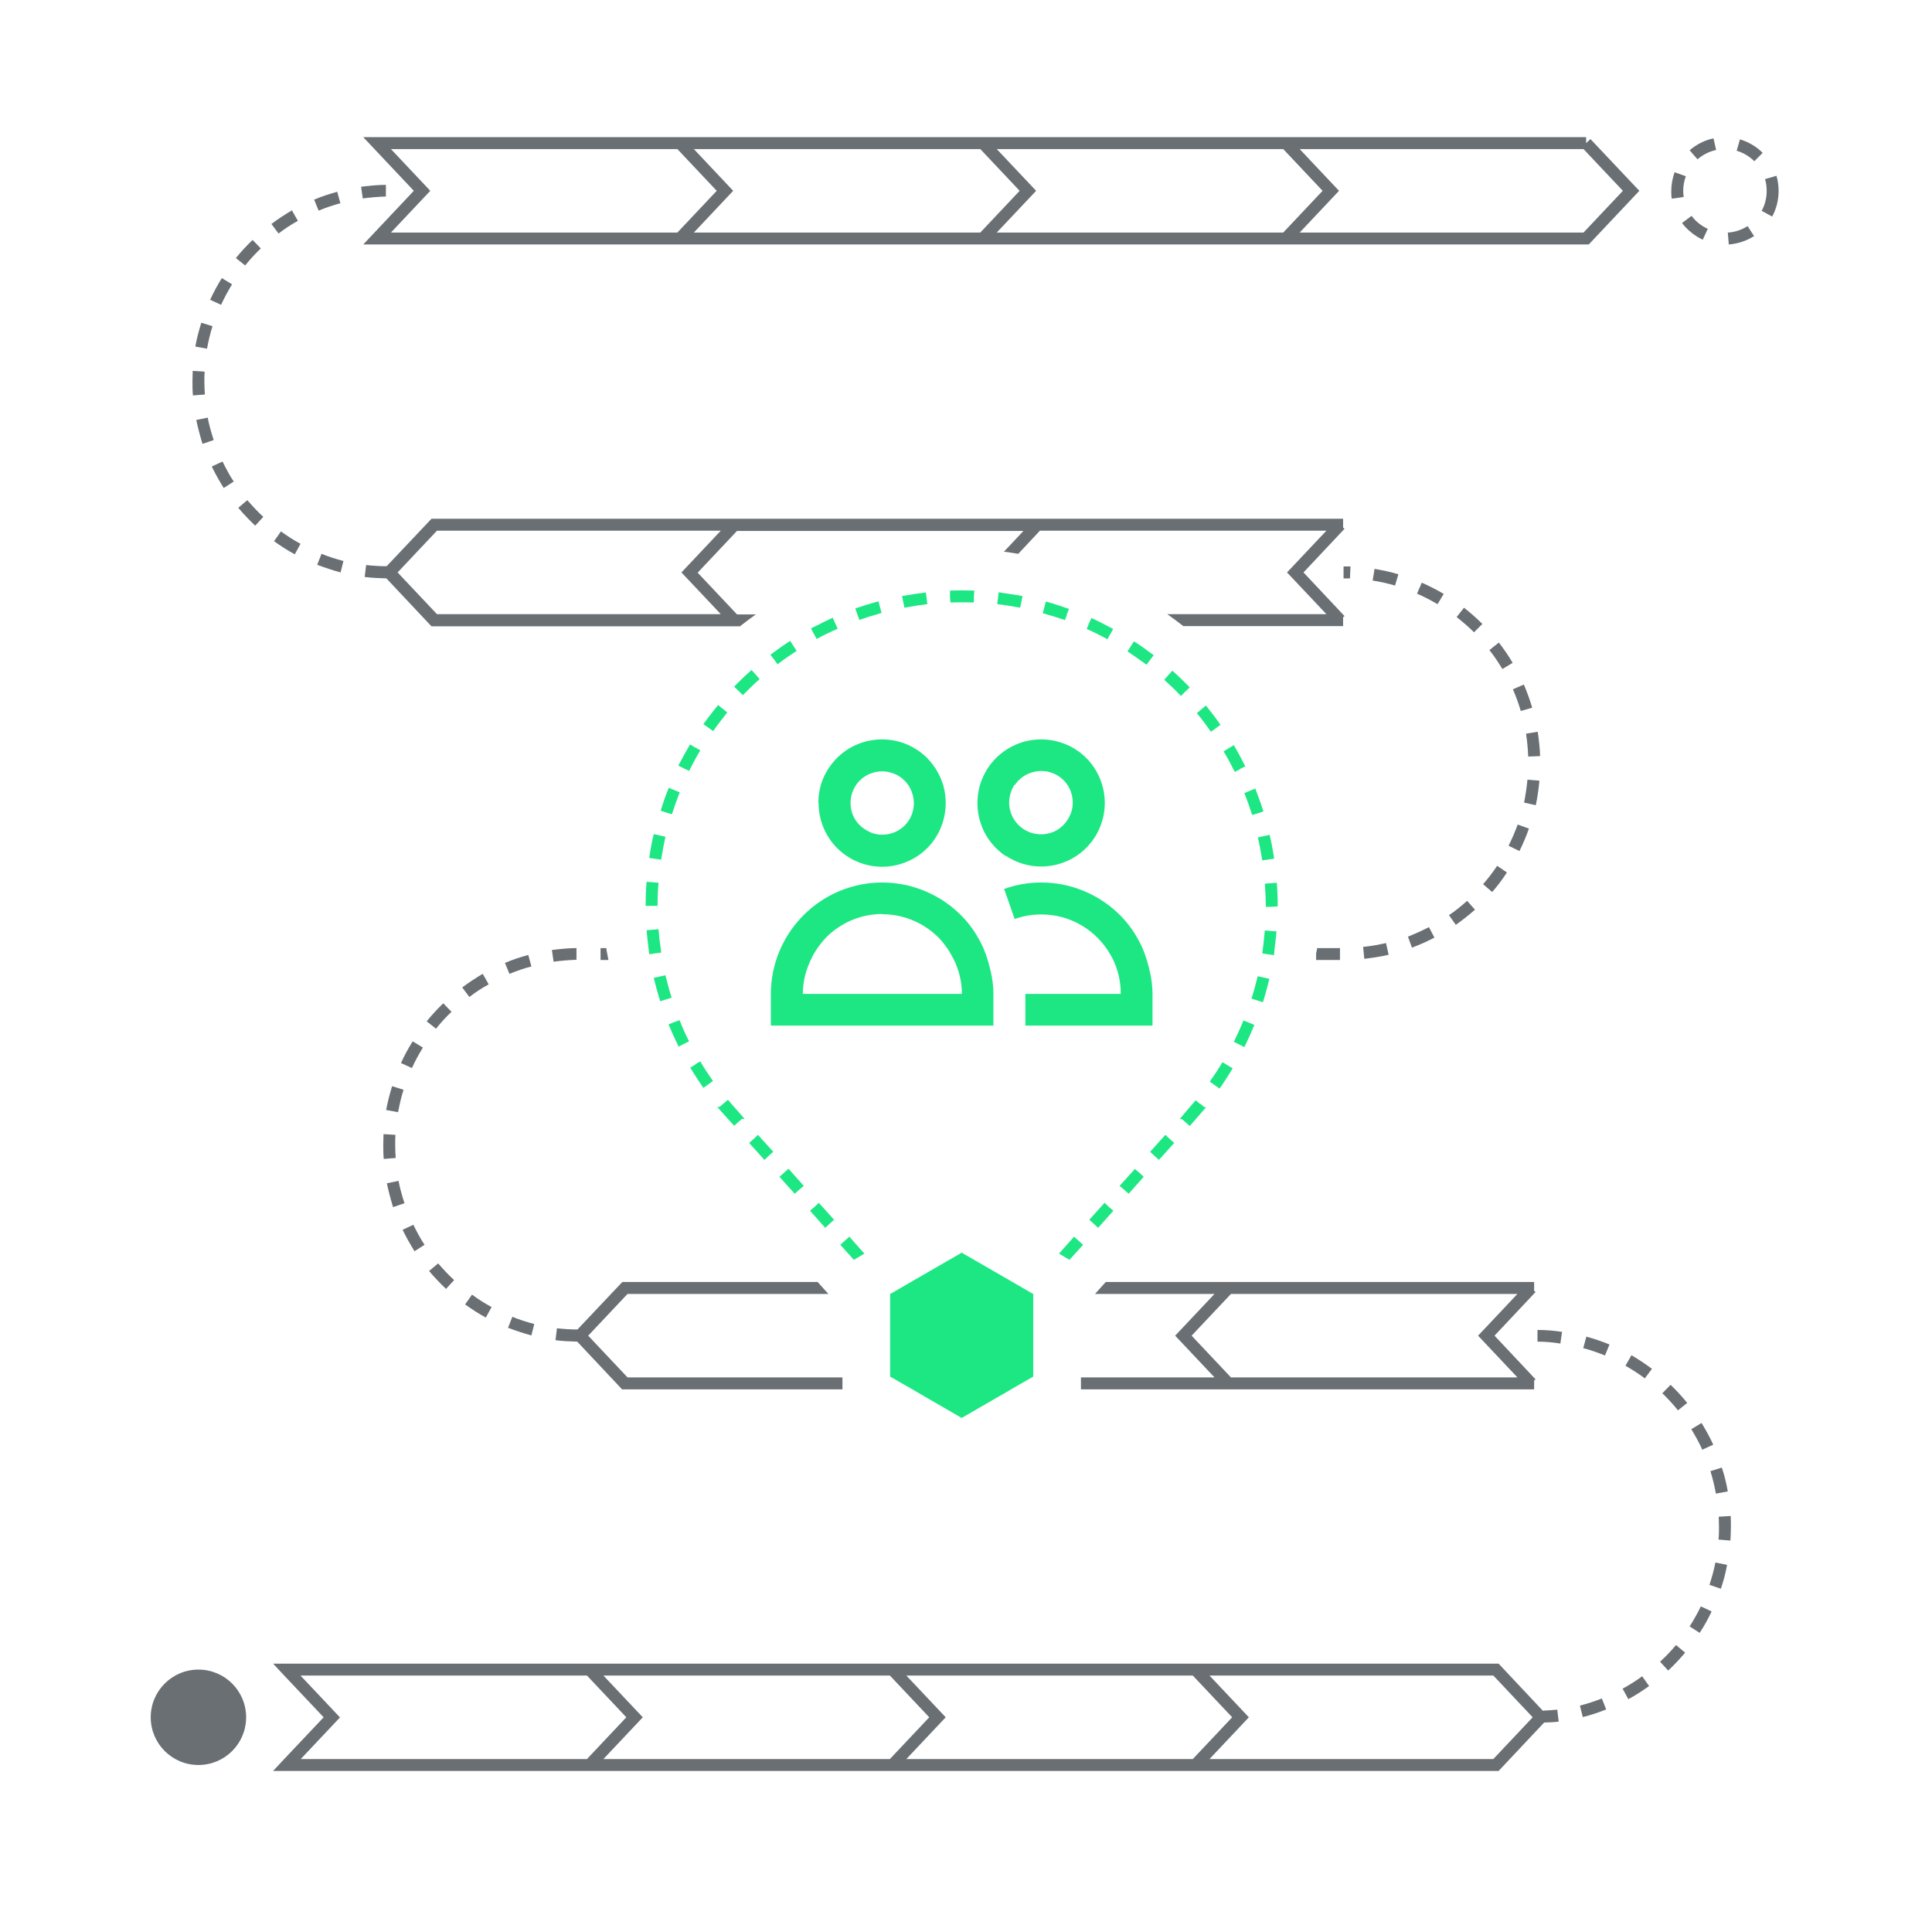 <svg width="81" height="80" viewBox="0 0 81 80" fill="none" xmlns="http://www.w3.org/2000/svg">
<path d="M9.799 20.19C9.619 19.92 9.469 19.63 9.329 19.35L8.879 19.56C9.029 19.87 9.199 20.17 9.379 20.46L9.799 20.19Z" fill="#6A6F74"/>
<path d="M8.229 17.61C8.299 17.94 8.389 18.28 8.489 18.61L8.959 18.45C8.859 18.14 8.769 17.83 8.709 17.51L8.219 17.61H8.229Z" fill="#6A6F74"/>
<path d="M8.919 13.68L8.439 13.53C8.339 13.86 8.249 14.19 8.189 14.53L8.679 14.62C8.739 14.3 8.809 13.99 8.909 13.68H8.919Z" fill="#6A6F74"/>
<path d="M8.589 16.55C8.579 16.37 8.569 16.18 8.569 16C8.569 15.86 8.569 15.72 8.579 15.58L8.079 15.55C8.079 15.7 8.069 15.84 8.069 15.99C8.069 16.19 8.069 16.38 8.089 16.58L8.589 16.54V16.55Z" fill="#6A6F74"/>
<path d="M9.73 11.92L9.3 11.66C9.12 11.95 8.95 12.26 8.81 12.57L9.27 12.78C9.4 12.49 9.56 12.2 9.73 11.92V11.92Z" fill="#6A6F74"/>
<path d="M11.489 22.69C11.769 22.89 12.059 23.08 12.359 23.24L12.599 22.8C12.319 22.65 12.039 22.47 11.779 22.28L11.489 22.69Z" fill="#6A6F74"/>
<path d="M13.299 23.68C13.619 23.8 13.949 23.91 14.279 24L14.399 23.52C14.089 23.44 13.779 23.34 13.479 23.22L13.299 23.68Z" fill="#6A6F74"/>
<path d="M14.269 8.52L14.139 8.04C13.809 8.13 13.479 8.24 13.169 8.37L13.359 8.83C13.659 8.71 13.959 8.6 14.279 8.52H14.269Z" fill="#6A6F74"/>
<path d="M12.489 9.26L12.239 8.82C11.949 8.99 11.659 9.18 11.379 9.39L11.679 9.79C11.939 9.59 12.209 9.41 12.489 9.26V9.26Z" fill="#6A6F74"/>
<path d="M10.939 10.42L10.589 10.06C10.339 10.3 10.109 10.55 9.889 10.82L10.279 11.13C10.479 10.88 10.699 10.64 10.929 10.42H10.939Z" fill="#6A6F74"/>
<path d="M9.989 21.29C10.209 21.55 10.449 21.8 10.699 22.04L11.039 21.67C10.799 21.45 10.579 21.21 10.369 20.97L9.989 21.29V21.29Z" fill="#6A6F74"/>
<path d="M16.179 8.25V7.75C15.819 7.75 15.479 7.79 15.139 7.83L15.209 8.32C15.519 8.28 15.849 8.25 16.169 8.24L16.179 8.25Z" fill="#6A6F74"/>
<path d="M64.469 30.68L63.98 30.76C64.029 31.08 64.059 31.41 64.07 31.72L64.57 31.7C64.559 31.36 64.519 31.02 64.469 30.67V30.68Z" fill="#6A6F74"/>
<path d="M19.039 53.67C18.799 53.45 18.579 53.21 18.369 52.97L17.989 53.29C18.209 53.55 18.449 53.8 18.699 54.04L19.039 53.67Z" fill="#6A6F74"/>
<path d="M64.539 32.73L64.039 32.69C64.009 33.01 63.959 33.33 63.899 33.65L64.389 33.76C64.459 33.42 64.509 33.08 64.539 32.74V32.73Z" fill="#6A6F74"/>
<path d="M59.199 39.73C59.519 39.61 59.839 39.47 60.139 39.31L59.909 38.87C59.619 39.02 59.329 39.15 59.029 39.27L59.199 39.74V39.73Z" fill="#6A6F74"/>
<path d="M20.239 40.83C19.949 41 19.659 41.19 19.379 41.4L19.679 41.8C19.939 41.6 20.209 41.42 20.489 41.27L20.239 40.83Z" fill="#6A6F74"/>
<path d="M22.139 40.04C21.809 40.13 21.479 40.24 21.169 40.37L21.359 40.83C21.659 40.71 21.959 40.6 22.279 40.52L22.149 40.04H22.139Z" fill="#6A6F74"/>
<path d="M20.61 54.8C20.329 54.65 20.049 54.47 19.79 54.28L19.5 54.69C19.779 54.89 20.07 55.08 20.369 55.24L20.61 54.8V54.8Z" fill="#6A6F74"/>
<path d="M62.44 27.25C62.639 27.5 62.819 27.77 62.989 28.05L63.419 27.79C63.249 27.5 63.05 27.21 62.84 26.94L62.45 27.25H62.44Z" fill="#6A6F74"/>
<path d="M22.399 55.51C22.089 55.43 21.779 55.33 21.479 55.21L21.299 55.67C21.619 55.79 21.949 55.9 22.279 55.99L22.399 55.51V55.51Z" fill="#6A6F74"/>
<path d="M62.149 26.16C61.909 25.92 61.649 25.69 61.379 25.48L61.069 25.87C61.319 26.07 61.569 26.28 61.799 26.51L62.149 26.16V26.16Z" fill="#6A6F74"/>
<path d="M60.529 24.9C60.239 24.73 59.929 24.57 59.609 24.43L59.409 24.89C59.709 25.02 59.989 25.17 60.269 25.33L60.529 24.9V24.9Z" fill="#6A6F74"/>
<path d="M61.029 38.78C61.309 38.58 61.58 38.37 61.84 38.14L61.51 37.77C61.27 37.98 61.02 38.19 60.749 38.37L61.039 38.78H61.029Z" fill="#6A6F74"/>
<path d="M63.7 35.69C63.849 35.38 63.989 35.07 64.1 34.74L63.63 34.57C63.52 34.87 63.389 35.17 63.249 35.46L63.7 35.68V35.69Z" fill="#6A6F74"/>
<path d="M64.239 29.67C64.139 29.34 64.019 29.01 63.889 28.7L63.429 28.9C63.559 29.2 63.669 29.5 63.759 29.81L64.239 29.67V29.67Z" fill="#6A6F74"/>
<path d="M62.559 37.4C62.779 37.15 62.989 36.87 63.179 36.58L62.769 36.3C62.589 36.57 62.389 36.83 62.179 37.07L62.559 37.4Z" fill="#6A6F74"/>
<path d="M25.179 39.75V40.25H25.509C25.479 40.08 25.439 39.92 25.419 39.75H25.169H25.179Z" fill="#6A6F74"/>
<path d="M55.179 40.25H56.179V39.75H55.219C55.219 39.82 55.189 39.9 55.179 39.97V40.25Z" fill="#6A6F74"/>
<path d="M16.069 48C16.069 48.2 16.069 48.39 16.089 48.59L16.589 48.55C16.579 48.37 16.569 48.18 16.569 48C16.569 47.86 16.569 47.72 16.579 47.58L16.079 47.55C16.079 47.7 16.069 47.84 16.069 47.99V48Z" fill="#6A6F74"/>
<path d="M16.959 50.45C16.859 50.14 16.769 49.83 16.709 49.51L16.219 49.61C16.289 49.94 16.379 50.28 16.479 50.61L16.949 50.45H16.959Z" fill="#6A6F74"/>
<path d="M16.2 46.54L16.689 46.63C16.75 46.31 16.82 46 16.919 45.69L16.439 45.54C16.34 45.87 16.25 46.2 16.189 46.54H16.2Z" fill="#6A6F74"/>
<path d="M17.73 43.92L17.3 43.66C17.12 43.95 16.95 44.26 16.81 44.57L17.27 44.78C17.4 44.49 17.56 44.2 17.73 43.92V43.92Z" fill="#6A6F74"/>
<path d="M18.589 42.06C18.339 42.3 18.109 42.55 17.889 42.82L18.279 43.13C18.479 42.88 18.699 42.64 18.929 42.42L18.579 42.06H18.589Z" fill="#6A6F74"/>
<path d="M57.199 40.2C57.539 40.16 57.879 40.11 58.219 40.03L58.109 39.54C57.789 39.61 57.469 39.67 57.149 39.7L57.199 40.2V40.2Z" fill="#6A6F74"/>
<path d="M58.639 24.08C58.309 23.98 57.969 23.91 57.629 23.85L57.549 24.34C57.859 24.39 58.179 24.46 58.489 24.55L58.629 24.07L58.639 24.08Z" fill="#6A6F74"/>
<path d="M24.169 39.75C23.819 39.75 23.479 39.79 23.139 39.83L23.209 40.32C23.519 40.28 23.849 40.25 24.169 40.24V39.74V39.75Z" fill="#6A6F74"/>
<path d="M56.599 24.25L56.619 23.75C56.519 23.75 56.429 23.75 56.329 23.75V24.25C56.419 24.25 56.509 24.25 56.609 24.25H56.599Z" fill="#6A6F74"/>
<path d="M17.799 52.19C17.619 51.92 17.469 51.63 17.329 51.35L16.879 51.56C17.029 51.87 17.199 52.17 17.379 52.46L17.799 52.19V52.19Z" fill="#6A6F74"/>
<path d="M66.369 56.52C66.679 56.6 66.989 56.71 67.289 56.83L67.479 56.37C67.159 56.24 66.839 56.13 66.509 56.04L66.379 56.52H66.369Z" fill="#6A6F74"/>
<path d="M71.679 66.45L72.149 66.61C72.259 66.28 72.349 65.95 72.409 65.61L71.919 65.51C71.859 65.82 71.769 66.14 71.669 66.45H71.679Z" fill="#6A6F74"/>
<path d="M69.599 69.67L69.939 70.04C70.189 69.81 70.429 69.55 70.649 69.29L70.269 68.97C70.059 69.22 69.839 69.45 69.599 69.67V69.67Z" fill="#6A6F74"/>
<path d="M70.839 68.19L71.259 68.46C71.449 68.17 71.619 67.87 71.759 67.56L71.309 67.35C71.169 67.64 71.009 67.92 70.839 68.19Z" fill="#6A6F74"/>
<path d="M72.059 63.58C72.059 63.72 72.069 63.86 72.069 64C72.069 64.19 72.069 64.37 72.049 64.55L72.549 64.59C72.559 64.39 72.569 64.2 72.569 64C72.569 63.85 72.569 63.71 72.559 63.56L72.059 63.59V63.58Z" fill="#6A6F74"/>
<path d="M68.149 57.26C68.419 57.42 68.699 57.59 68.959 57.79L69.259 57.39C68.979 57.18 68.689 56.99 68.399 56.82L68.149 57.26Z" fill="#6A6F74"/>
<path d="M71.829 60.57C71.689 60.26 71.519 59.96 71.339 59.66L70.909 59.92C71.079 60.2 71.239 60.49 71.369 60.78L71.829 60.57V60.57Z" fill="#6A6F74"/>
<path d="M68.029 70.8L68.269 71.24C68.569 71.08 68.859 70.89 69.139 70.69L68.849 70.28C68.589 70.47 68.309 70.65 68.029 70.8Z" fill="#6A6F74"/>
<path d="M71.95 62.62L72.439 62.53C72.379 62.19 72.299 61.86 72.189 61.53L71.71 61.68C71.809 61.99 71.879 62.3 71.939 62.62H71.95Z" fill="#6A6F74"/>
<path d="M69.699 58.42C69.929 58.64 70.149 58.88 70.349 59.13L70.739 58.82C70.519 58.55 70.29 58.3 70.04 58.06L69.689 58.42H69.699Z" fill="#6A6F74"/>
<path d="M64.689 71.73L62.829 69.75H11.449L11.859 70.19L13.569 72L11.859 73.81L11.449 74.25H62.829L64.739 72.22C64.939 72.21 65.149 72.21 65.349 72.18L65.289 71.68C65.099 71.7 64.899 71.71 64.699 71.72L64.689 71.73ZM14.249 72L12.599 70.25H24.609L26.259 72L24.609 73.75H12.609L14.259 72H14.249ZM26.949 72L25.299 70.25H37.309L38.959 72L37.309 73.75H25.299L26.949 72V72ZM39.649 72L37.999 70.25H50.009L51.659 72L50.009 73.75H37.999L39.649 72ZM62.609 73.75H50.709L52.359 72L50.709 70.25H62.609L64.259 72L62.609 73.75Z" fill="#6A6F74"/>
<path d="M66.239 71.51L66.359 71.99C66.689 71.91 67.019 71.8 67.339 71.67L67.159 71.21C66.859 71.33 66.549 71.43 66.239 71.51V71.51Z" fill="#6A6F74"/>
<path d="M64.46 56.25C64.79 56.25 65.109 56.28 65.419 56.33L65.49 55.84C65.159 55.79 64.809 55.76 64.46 55.76V56.26V56.25Z" fill="#6A6F74"/>
<path d="M71.949 6.29L71.839 5.8C71.469 5.88 71.129 6.05 70.839 6.3L71.169 6.68C71.389 6.49 71.659 6.35 71.939 6.29H71.949Z" fill="#6A6F74"/>
<path d="M71.59 9.59C71.329 9.47 71.09 9.28 70.919 9.05L70.519 9.35C70.749 9.65 71.049 9.89 71.389 10.05L71.6 9.59H71.59Z" fill="#6A6F74"/>
<path d="M74.479 7.37L73.999 7.51C74.049 7.67 74.069 7.84 74.069 8C74.069 8.3 73.999 8.58 73.859 8.84L74.299 9.08C74.479 8.75 74.569 8.38 74.569 8C74.569 7.78 74.539 7.57 74.479 7.37V7.37Z" fill="#6A6F74"/>
<path d="M72.439 9.75L72.48 10.25C72.859 10.22 73.219 10.1 73.54 9.9L73.269 9.48C73.019 9.64 72.739 9.73 72.449 9.75H72.439Z" fill="#6A6F74"/>
<path d="M70.589 8.25C70.579 8.17 70.569 8.09 70.569 8C70.569 7.79 70.609 7.58 70.679 7.39L70.209 7.22C70.119 7.47 70.069 7.74 70.069 8.01C70.069 8.12 70.069 8.23 70.089 8.33L70.579 8.26L70.589 8.25Z" fill="#6A6F74"/>
<path d="M72.95 5.84L72.81 6.32C73.09 6.4 73.35 6.56 73.55 6.76L73.9 6.41C73.64 6.14 73.3 5.95 72.94 5.84H72.95Z" fill="#6A6F74"/>
<path d="M8.319 74C9.424 74 10.319 73.105 10.319 72C10.319 70.895 9.424 70 8.319 70C7.215 70 6.319 70.895 6.319 72C6.319 73.105 7.215 74 8.319 74Z" fill="#6A6F74"/>
<path d="M15.229 10.25H66.609L68.73 8L66.68 5.83L66.499 6V5.75H15.229L17.349 8L15.229 10.25ZM66.389 6.25L68.04 8L66.389 9.75H54.489L56.139 8L54.489 6.25H66.389ZM53.8 6.25L55.45 8L53.8 9.75H41.789L43.44 8L41.789 6.25H53.8ZM41.099 6.25L42.749 8L41.099 9.75H29.09L30.739 8L29.09 6.25H41.099ZM16.39 6.25H28.399L30.049 8L28.399 9.75H16.39L18.04 8L16.39 6.25Z" fill="#6A6F74"/>
<path d="M26.09 58.25H35.32V57.75H26.31L24.66 56L26.31 54.25H34.73L34.28 53.75H26.09L24.21 55.74C23.92 55.74 23.63 55.72 23.35 55.69L23.29 56.19C23.59 56.23 23.89 56.24 24.2 56.25L26.09 58.26V58.25Z" fill="#6A6F74"/>
<path d="M64.319 54.12V53.75H46.359L45.909 54.25H50.919L49.269 56L50.919 57.75H45.319V58.25H64.319V57.88L64.379 57.83L62.659 56L64.379 54.17L64.319 54.12V54.12ZM61.969 56L63.619 57.75H51.609L49.959 56L51.609 54.25H63.619L61.969 56Z" fill="#6A6F74"/>
<path d="M42.7 23.21L43.599 22.25H55.61L53.959 24L55.61 25.75H48.94C49.169 25.91 49.39 26.08 49.61 26.25H56.31V25.88L56.37 25.83L54.65 24L56.37 22.17L56.31 22.12V21.75H18.09L16.21 23.74C15.92 23.74 15.63 23.72 15.35 23.69L15.29 24.19C15.59 24.23 15.89 24.24 16.2 24.25L18.09 26.26H31.02C31.24 26.09 31.46 25.92 31.69 25.76H30.9L29.25 24.01L30.9 22.26H42.91L42.09 23.13C42.29 23.15 42.489 23.19 42.69 23.22L42.7 23.21ZM28.57 24L30.22 25.75H18.32L16.67 24L18.32 22.25H30.22L28.57 24Z" fill="#6A6F74"/>
<path d="M30.509 46.12L30.329 46.27L30.169 46.41H30.069L30.779 47.2L30.969 47.03L31.109 46.91H31.219L30.849 46.49C30.739 46.37 30.629 46.24 30.529 46.12H30.509Z" fill="#1CE783"/>
<path d="M35.419 52.02L35.23 52.19L35.8 52.82L36.02 52.69L36.239 52.56L35.609 51.85L35.419 52.02Z" fill="#1CE783"/>
<path d="M34.15 50.6L33.959 50.76L34.599 51.48L34.779 51.31L34.969 51.14L34.33 50.43L34.15 50.6Z" fill="#1CE783"/>
<path d="M32.869 49.17L32.679 49.34L33.319 50.05L33.509 49.88L33.699 49.72L33.059 49L32.869 49.17Z" fill="#1CE783"/>
<path d="M31.599 47.75L31.409 47.92L32.049 48.63L32.229 48.46L32.419 48.29L31.779 47.58L31.599 47.75Z" fill="#1CE783"/>
<path d="M46.309 50.43L45.669 51.14L45.859 51.31L46.039 51.48L46.679 50.76L46.489 50.6L46.309 50.43Z" fill="#1CE783"/>
<path d="M45.029 51.85L44.399 52.56L44.619 52.69L44.839 52.82L45.409 52.19L45.219 52.02L45.029 51.85Z" fill="#1CE783"/>
<path d="M47.58 49.01L46.94 49.72L47.13 49.88L47.319 50.05L47.95 49.34L47.77 49.17L47.58 49.01Z" fill="#1CE783"/>
<path d="M48.859 47.58L48.219 48.29L48.399 48.46L48.589 48.63L49.229 47.92L49.039 47.75L48.859 47.58Z" fill="#1CE783"/>
<path d="M50.309 46.28L50.13 46.13C50.02 46.26 49.919 46.38 49.809 46.5L49.459 46.92H49.55L49.69 47.04L49.88 47.21L50.569 46.42H50.489L50.33 46.28H50.309Z" fill="#1CE783"/>
<path d="M35.949 25.77L36.029 25.99C36.279 25.9 36.539 25.82 36.789 25.75C36.849 25.73 36.899 25.71 36.959 25.7L36.899 25.47L36.829 25.21C36.499 25.3 36.179 25.4 35.859 25.51L35.939 25.74V25.76L35.949 25.77Z" fill="#1CE783"/>
<path d="M29.16 44.63L28.939 44.76C29.11 45.05 29.299 45.33 29.489 45.61L29.7 45.46L29.89 45.32C29.7 45.05 29.52 44.78 29.36 44.5L29.149 44.62L29.16 44.63Z" fill="#1CE783"/>
<path d="M46.55 26.59L46.67 26.37C46.59 26.33 46.51 26.29 46.44 26.25C46.22 26.13 45.99 26.02 45.76 25.91L45.65 26.15L45.61 26.25L45.56 26.37C45.86 26.5 46.15 26.65 46.43 26.8L46.55 26.58V26.59Z" fill="#1CE783"/>
<path d="M28.269 42.85L28.029 42.95C28.159 43.26 28.299 43.57 28.449 43.88L28.669 43.77L28.889 43.66C28.739 43.37 28.609 43.07 28.489 42.77L28.259 42.86L28.269 42.85Z" fill="#1CE783"/>
<path d="M27.569 37.99C27.569 37.66 27.579 37.33 27.609 37.01L27.369 36.99L27.109 36.97C27.079 37.3 27.069 37.64 27.069 37.98H27.319H27.569V37.99Z" fill="#1CE783"/>
<path d="M27.719 36.04C27.769 35.72 27.829 35.4 27.899 35.08L27.669 35.03L27.409 34.97C27.329 35.3 27.269 35.63 27.219 35.97L27.479 36.01L27.709 36.04H27.719Z" fill="#1CE783"/>
<path d="M32.599 27.85C32.859 27.65 33.119 27.47 33.399 27.29L33.269 27.09L33.129 26.87C32.849 27.05 32.569 27.25 32.299 27.45L32.459 27.66L32.599 27.85V27.85Z" fill="#1CE783"/>
<path d="M34.239 26.79C34.529 26.63 34.819 26.49 35.12 26.36L35.069 26.25L35.02 26.14L34.91 25.9C34.669 26.01 34.429 26.13 34.2 26.25C34.13 26.28 34.059 26.31 33.999 26.35L34.12 26.57L34.239 26.79V26.79Z" fill="#1CE783"/>
<path d="M31.139 29.15C31.369 28.92 31.599 28.69 31.849 28.47L31.689 28.29L31.509 28.09C31.259 28.31 31.009 28.55 30.779 28.79L30.969 28.97L31.139 29.14V29.15Z" fill="#1CE783"/>
<path d="M30.299 29.72L30.109 29.56C29.889 29.82 29.689 30.09 29.489 30.36L29.699 30.51L29.899 30.65C30.089 30.38 30.289 30.13 30.489 29.87L30.299 29.71V29.72Z" fill="#1CE783"/>
<path d="M28.169 34.14C28.269 33.83 28.379 33.52 28.499 33.22L28.279 33.13L28.039 33.03C27.909 33.34 27.799 33.66 27.699 33.99L27.939 34.07L28.179 34.14H28.169Z" fill="#1CE783"/>
<path d="M29.16 31.35L28.93 31.21C28.759 31.5 28.599 31.8 28.439 32.1L28.68 32.22L28.89 32.32C29.04 32.03 29.189 31.74 29.36 31.46L29.16 31.34V31.35Z" fill="#1CE783"/>
<path d="M49.69 29L49.88 28.82C49.65 28.58 49.4 28.34 49.15 28.12L48.97 28.32L48.81 28.5C49.05 28.72 49.29 28.94 49.51 29.18L49.68 29.01L49.69 29Z" fill="#1CE783"/>
<path d="M52.489 34.17L52.729 34.1L52.969 34.02C52.869 33.7 52.749 33.38 52.629 33.06L52.389 33.16L52.169 33.25C52.289 33.55 52.399 33.86 52.499 34.17H52.489Z" fill="#1CE783"/>
<path d="M52.929 36.07L53.159 36.04L53.419 36C53.369 35.66 53.309 35.33 53.229 35L52.969 35.06L52.739 35.11C52.809 35.42 52.869 35.74 52.919 36.07H52.929Z" fill="#1CE783"/>
<path d="M51.969 32.25L52.209 32.13C52.059 31.83 51.899 31.53 51.729 31.24L51.499 31.38L51.299 31.5C51.469 31.78 51.619 32.07 51.769 32.36L51.979 32.26L51.969 32.25Z" fill="#1CE783"/>
<path d="M50.959 30.54L51.169 30.39C50.979 30.11 50.769 29.84 50.559 29.58L50.369 29.74L50.179 29.9C50.389 30.15 50.579 30.41 50.769 30.68L50.969 30.54H50.959Z" fill="#1CE783"/>
<path d="M37.909 25.48C38.229 25.42 38.549 25.37 38.879 25.33L38.849 25.09L38.819 24.84C38.479 24.88 38.149 24.93 37.819 24.99L37.869 25.24L37.919 25.48H37.909Z" fill="#1CE783"/>
<path d="M53.029 37.04C53.049 37.36 53.069 37.67 53.069 38V38.02H53.319L53.569 38C53.569 37.67 53.559 37.34 53.529 37.01L53.269 37.03L53.029 37.05V37.04Z" fill="#1CE783"/>
<path d="M27.899 40.89L27.669 40.94L27.409 41C27.489 41.33 27.579 41.66 27.679 41.98L27.929 41.9L28.159 41.83C28.059 41.52 27.979 41.21 27.899 40.89V40.89Z" fill="#1CE783"/>
<path d="M53.029 39C52.999 39.33 52.969 39.65 52.919 39.97L53.149 40.01H53.179L53.409 40.05C53.429 39.95 53.429 39.85 53.439 39.76C53.469 39.52 53.499 39.29 53.519 39.05L53.259 39.03L53.019 39.01L53.029 39Z" fill="#1CE783"/>
<path d="M51.259 44.53C51.089 44.81 50.909 45.08 50.719 45.35L50.919 45.49L51.129 45.64C51.329 45.36 51.509 45.08 51.679 44.79L51.459 44.66L51.249 44.53H51.259Z" fill="#1CE783"/>
<path d="M39.849 25.26C40.179 25.25 40.509 25.25 40.829 25.26V25.03L40.849 24.76C40.509 24.75 40.169 24.75 39.829 24.76V25.03L39.849 25.26Z" fill="#1CE783"/>
<path d="M52.729 40.93C52.649 41.25 52.569 41.56 52.469 41.87L52.699 41.94L52.949 42.02C53.049 41.7 53.139 41.37 53.219 41.04L52.959 40.98L52.729 40.93V40.93Z" fill="#1CE783"/>
<path d="M52.13 42.79C52.01 43.09 51.87 43.39 51.73 43.68L51.95 43.79L52.169 43.9C52.319 43.6 52.459 43.29 52.59 42.97L52.349 42.87L52.12 42.78L52.13 42.79Z" fill="#1CE783"/>
<path d="M48.209 27.68L48.37 27.47C48.099 27.27 47.83 27.07 47.539 26.89L47.4 27.11L47.27 27.31C47.539 27.49 47.809 27.68 48.069 27.87L48.209 27.68V27.68Z" fill="#1CE783"/>
<path d="M27.719 39.94C27.719 39.88 27.709 39.82 27.699 39.75C27.659 39.49 27.629 39.23 27.609 38.96L27.369 38.98L27.109 39C27.129 39.25 27.159 39.5 27.189 39.75C27.199 39.84 27.209 39.92 27.219 40.01L27.479 39.97L27.709 39.94H27.719Z" fill="#1CE783"/>
<path d="M44.649 26L44.729 25.78V25.75L44.819 25.53C44.499 25.42 44.179 25.31 43.849 25.22L43.779 25.48L43.719 25.71C43.719 25.71 43.809 25.74 43.859 25.75C44.129 25.83 44.389 25.91 44.659 26H44.649Z" fill="#1CE783"/>
<path d="M42.77 25.48L42.82 25.24L42.87 24.99C42.62 24.94 42.36 24.91 42.1 24.87C42.02 24.86 41.95 24.84 41.87 24.83L41.84 25.09L41.81 25.33C42.1 25.36 42.38 25.41 42.66 25.46C42.7 25.46 42.74 25.47 42.78 25.48H42.77Z" fill="#1CE783"/>
<path d="M43.259 54.22L42.449 53.75L40.319 52.52L38.189 53.75L37.379 54.22L37.319 54.25V55.2V55.93V56.07V56.8V57.15V57.72L37.379 57.75L38.249 58.25L38.369 58.32L38.989 58.68L40.319 59.45L41.649 58.68L42.259 58.33L42.389 58.25L43.259 57.75L43.319 57.72V57.15V54.25L43.259 54.22Z" fill="#1CE783"/>
<path d="M34.32 33.67C34.32 34.38 34.6 35.06 35.1 35.56C35.6 36.06 36.28 36.34 36.99 36.34C37.52 36.34 38.03 36.18 38.47 35.89C38.91 35.6 39.25 35.18 39.45 34.69C39.65 34.2 39.7 33.67 39.6 33.15C39.5 32.63 39.24 32.16 38.87 31.78C38.5 31.41 38.02 31.15 37.5 31.05C36.98 30.95 36.45 31 35.96 31.2C35.47 31.4 35.06 31.74 34.76 32.18C34.46 32.62 34.31 33.13 34.31 33.66L34.32 33.67ZM36.04 32.73C36.29 32.48 36.63 32.34 36.98 32.34C37.24 32.34 37.5 32.42 37.72 32.56C37.94 32.71 38.11 32.91 38.21 33.16C38.31 33.4 38.34 33.67 38.29 33.93C38.24 34.19 38.11 34.43 37.93 34.61C37.75 34.79 37.51 34.92 37.25 34.97C36.99 35.02 36.72 35 36.48 34.89C36.24 34.78 36.03 34.62 35.88 34.4C35.73 34.18 35.66 33.92 35.66 33.66C35.66 33.31 35.8 32.97 36.05 32.72L36.04 32.73Z" fill="#1CE783"/>
<path d="M32.319 43H41.649V41.67C41.649 41.18 41.549 40.71 41.409 40.25C41.359 40.08 41.299 39.91 41.229 39.75C40.999 39.24 40.689 38.77 40.289 38.37C39.419 37.5 38.229 37 36.989 37C35.749 37 34.569 37.49 33.689 38.37C32.819 39.24 32.319 40.43 32.319 41.67V43V43ZM36.989 38.33C37.869 38.33 38.719 38.68 39.349 39.31C39.489 39.45 39.599 39.6 39.709 39.75C39.819 39.91 39.909 40.08 39.999 40.25C40.209 40.69 40.329 41.17 40.329 41.67H33.659C33.659 41.17 33.779 40.69 33.989 40.25C34.049 40.13 34.109 40 34.189 39.88C34.319 39.67 34.469 39.48 34.639 39.3C35.269 38.67 36.109 38.32 36.999 38.32L36.989 38.33Z" fill="#1CE783"/>
<path d="M42.169 35.88C42.609 36.17 43.12 36.33 43.65 36.33C44.359 36.33 45.039 36.05 45.539 35.55C46.039 35.05 46.319 34.37 46.319 33.66C46.319 33.13 46.16 32.62 45.87 32.18C45.58 31.74 45.16 31.4 44.669 31.2C44.179 31 43.65 30.95 43.13 31.05C42.609 31.15 42.139 31.41 41.76 31.78C41.389 32.15 41.13 32.63 41.029 33.15C40.929 33.67 40.98 34.2 41.179 34.69C41.38 35.18 41.719 35.59 42.16 35.89L42.169 35.88ZM42.539 32.92C42.69 32.7 42.889 32.53 43.139 32.43C43.38 32.33 43.65 32.3 43.91 32.35C44.169 32.4 44.41 32.53 44.59 32.71C44.779 32.9 44.9 33.13 44.95 33.39C44.999 33.65 44.98 33.92 44.87 34.16C44.77 34.4 44.599 34.61 44.38 34.76C44.16 34.91 43.9 34.98 43.639 34.98C43.289 34.98 42.95 34.84 42.7 34.59C42.45 34.34 42.309 34 42.309 33.65C42.309 33.39 42.389 33.13 42.529 32.91L42.539 32.92Z" fill="#1CE783"/>
<path d="M42.099 37.27L42.539 38.53C43.039 38.35 43.579 38.3 44.109 38.37C44.639 38.44 45.139 38.64 45.579 38.95C46.019 39.26 46.369 39.67 46.619 40.14C46.869 40.61 46.989 41.14 46.989 41.67H42.989V43H48.319V41.67C48.319 41.18 48.219 40.71 48.079 40.25C48.029 40.08 47.969 39.91 47.899 39.75C47.669 39.24 47.359 38.77 46.959 38.37C46.089 37.5 44.899 37 43.659 37C43.129 37 42.599 37.09 42.099 37.27V37.27Z" fill="#1CE783"/>
</svg>
